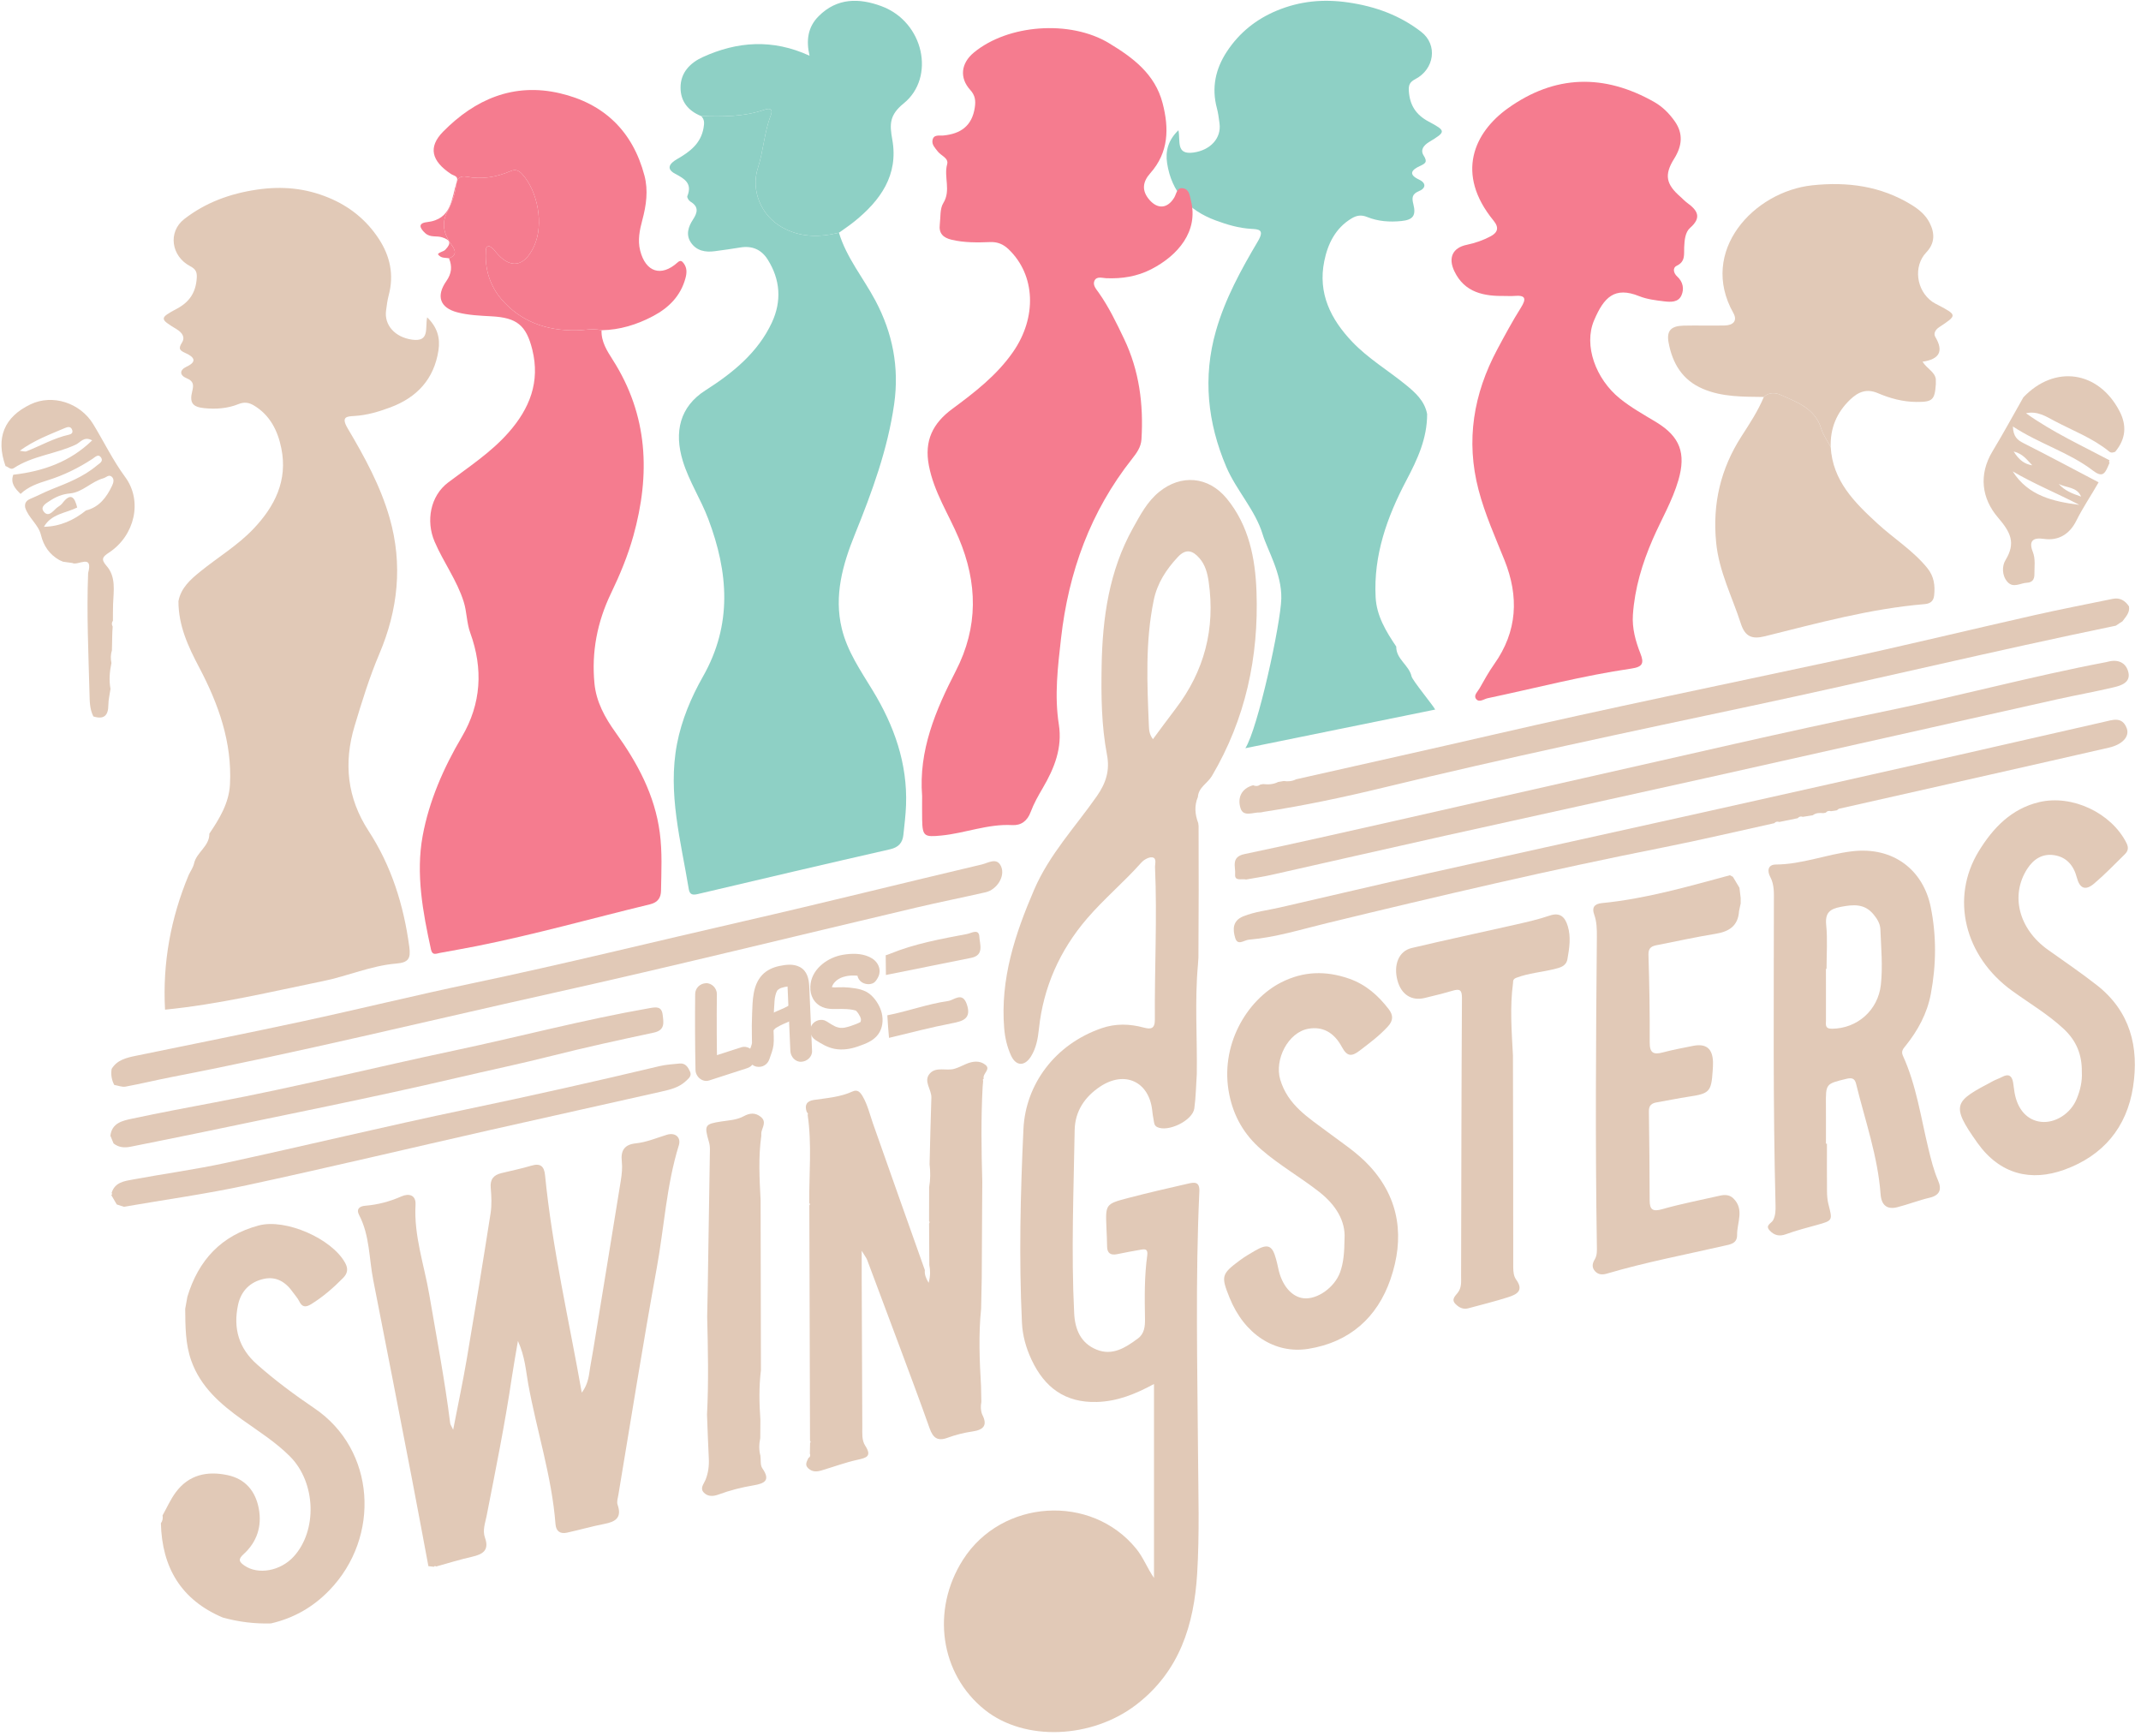 <svg width="264" height="214" viewBox="0 0 264 214" fill="none" xmlns="http://www.w3.org/2000/svg">
<path d="M52.824 193.105C52.14 189.473 51.472 185.838 50.77 182.21C49.201 174.086 47.625 165.964 46.025 157.845C45.494 155.157 45.602 152.333 44.278 149.808C43.913 149.109 44.277 148.733 45.048 148.668C46.59 148.541 48.064 148.152 49.489 147.522C50.442 147.101 51.305 147.356 51.238 148.54C51.02 152.373 52.308 155.964 52.937 159.653C53.837 164.93 54.85 170.188 55.513 175.504C55.53 175.642 55.632 175.769 55.878 176.29C56.492 173.118 57.088 170.318 57.568 167.498C58.581 161.545 59.558 155.582 60.49 149.614C60.652 148.582 60.601 147.498 60.509 146.452C60.417 145.4 60.874 144.881 61.818 144.649C63.053 144.346 64.304 144.093 65.521 143.729C66.642 143.393 67.101 143.806 67.208 144.897C68.101 153.936 70.158 162.78 71.736 171.717C72.276 171.004 72.541 170.185 72.664 169.298C72.796 168.354 72.986 167.417 73.141 166.476C74.28 159.516 75.424 152.557 76.545 145.594C76.669 144.814 76.762 144 76.674 143.224C76.518 141.85 76.998 141.122 78.404 140.976C79.729 140.838 80.957 140.308 82.221 139.92C83.278 139.596 84.006 140.242 83.7 141.232C82.172 146.168 81.9 151.329 80.978 156.374C79.285 165.653 77.814 174.974 76.257 184.278C76.185 184.694 76.026 185.169 76.153 185.532C76.709 187.117 75.914 187.633 74.529 187.9C72.976 188.198 71.452 188.645 69.904 188.981C69.089 189.156 68.568 188.824 68.497 187.928C68.044 182.03 66.176 176.406 65.13 170.622C64.837 169 64.745 167.297 63.864 165.338C63.564 167.124 63.312 168.486 63.109 169.857C62.264 175.578 61.11 181.245 60.001 186.918C59.829 187.793 59.478 188.696 59.797 189.584C60.356 191.142 59.548 191.648 58.213 191.949C56.717 192.286 55.252 192.745 53.772 193.153C53.67 193.066 53.581 193.077 53.504 193.185C53.281 193.161 53.057 193.136 52.834 193.112L52.824 193.105Z" fill="#E1C9B7"/>
<path d="M217.49 48.948C214.95 48.908 212.399 48.973 209.986 47.948C207.438 46.867 206.215 44.791 205.744 42.213C205.483 40.779 206.055 40.189 207.59 40.151C209.287 40.111 210.984 40.172 212.682 40.131C213.672 40.105 214.29 39.583 213.73 38.587C209.443 30.96 216.248 23.621 223.458 22.849C227.788 22.387 231.919 22.929 235.702 25.256C236.616 25.819 237.438 26.495 237.932 27.467C238.587 28.755 238.598 29.997 237.527 31.116C235.9 32.816 236.274 35.813 238.286 37.223C238.5 37.372 238.744 37.484 238.979 37.608C241.338 38.856 241.348 38.871 239.116 40.341C238.63 40.663 238.394 41.132 238.636 41.541C239.68 43.293 239.17 44.292 237.062 44.599C237.624 45.483 238.551 45.824 238.699 46.727C238.699 46.941 238.7 47.157 238.702 47.372C238.566 49.329 238.291 49.573 236.292 49.559C234.631 49.547 233.056 49.119 231.55 48.476C230.179 47.891 229.15 48.303 228.136 49.272C226.46 50.879 225.672 52.808 225.738 55.111C225.343 54.365 224.816 53.661 224.575 52.869C223.806 50.343 221.586 49.593 219.538 48.676C218.926 48.403 218.102 48.347 217.49 48.948Z" fill="#E1C9B7"/>
<path d="M23.108 159.882C24.47 155.384 27.285 152.334 31.895 151.104C35.223 150.215 40.929 152.73 42.56 155.718C42.962 156.45 42.858 157.014 42.306 157.574C41.112 158.788 39.839 159.895 38.383 160.798C37.676 161.234 37.245 161.187 36.877 160.416C36.697 160.04 36.389 159.726 36.147 159.378C35.259 158.098 34.086 157.331 32.495 157.695C30.799 158.082 29.707 159.208 29.347 160.919C28.743 163.788 29.435 166.238 31.696 168.236C33.928 170.211 36.315 171.982 38.77 173.643C46.337 178.764 46.959 189.516 40.616 196.079C38.593 198.174 36.215 199.524 33.403 200.171C31.387 200.227 29.407 199.983 27.465 199.443C22.334 197.268 19.972 193.275 19.839 187.822C20.049 187.53 20.108 187.206 20.043 186.855C20.581 185.898 21.027 184.871 21.679 183.995C23.279 181.84 25.523 181.355 28.031 181.879C30.265 182.344 31.511 183.871 31.912 186.019C32.319 188.188 31.684 190.14 30.031 191.635C29.315 192.283 29.492 192.591 30.154 193.046C31.835 194.2 34.571 193.716 36.203 191.94C39.14 188.747 38.981 182.831 35.772 179.595C34.016 177.824 31.886 176.49 29.863 175.043C27.189 173.131 24.76 171.036 23.599 167.815C22.846 165.723 22.86 163.554 22.836 161.383C22.927 160.883 23.017 160.382 23.108 159.882Z" fill="#E1C9B7"/>
<path d="M123.451 106.854C122.942 105.654 121.858 106.402 121.099 106.581C111.303 108.889 101.538 111.336 91.728 113.581C80.581 116.133 69.477 118.882 58.281 121.233C51.261 122.706 44.29 124.424 37.278 125.938C30.443 127.413 23.583 128.768 16.736 130.184C15.59 130.421 14.443 130.686 13.766 131.798C13.658 132.493 13.759 133.152 14.087 133.773C14.554 133.85 15.046 134.062 15.483 133.981C17.411 133.626 19.317 133.157 21.242 132.785C36.906 129.754 52.402 125.954 67.97 122.49C83.022 119.14 97.995 115.433 113.007 111.9C115.841 111.233 118.699 110.664 121.538 110.017C122.903 109.706 123.969 108.072 123.451 106.854Z" fill="#E1C9B7"/>
<path d="M13.765 147.085C14.165 145.757 15.354 145.627 16.424 145.429C20.225 144.723 24.066 144.206 27.842 143.387C37.716 141.246 47.54 138.87 57.43 136.802C65.409 135.133 73.361 133.354 81.29 131.462C82.108 131.267 82.962 131.217 83.804 131.133C84.522 131.061 84.844 131.595 85.086 132.126C85.336 132.678 84.896 132.991 84.545 133.319C83.688 134.119 82.582 134.362 81.509 134.605C74.538 136.187 67.556 137.719 60.584 139.299C50.536 141.575 40.514 143.966 30.442 146.138C25.43 147.219 20.336 147.922 15.276 148.797C14.984 148.702 14.69 148.609 14.397 148.513C14.172 148.126 13.948 147.741 13.724 147.354C13.832 147.279 13.845 147.189 13.765 147.085Z" fill="#E1C9B7"/>
<path d="M13.611 140.038C13.799 138.471 15.084 138.189 16.252 137.941C19.669 137.213 23.104 136.562 26.539 135.915C36.425 134.053 46.188 131.615 56.025 129.531C64.052 127.83 71.989 125.722 80.077 124.309C80.912 124.163 81.588 124.061 81.712 125.131C81.823 126.079 82.033 127.021 80.617 127.323C76.424 128.219 72.229 129.129 68.073 130.181C64.183 131.165 60.253 131.983 56.352 132.898C45.736 135.381 35.032 137.482 24.36 139.723C21.615 140.299 18.859 140.826 16.109 141.39C15.343 141.546 14.636 141.489 14.003 140.987C13.872 140.671 13.741 140.355 13.611 140.038Z" fill="#E1C9B7"/>
<path d="M250.593 57.373C249.966 56.746 249.478 55.957 248.302 55.671C248.945 56.715 249.645 57.231 250.593 57.373ZM256.612 61.23C256.084 59.989 254.776 60.183 253.844 59.655C254.573 60.506 255.576 60.881 256.612 61.23ZM256.396 62.25C253.657 60.823 250.822 59.671 248.18 58.122C250.096 61.15 253.196 61.839 256.396 62.25ZM258.773 59.47C257.873 61.062 256.838 62.567 256.018 64.217C255.238 65.786 253.898 66.722 252.008 66.443C250.673 66.247 250.132 66.711 250.654 68.033C251.017 68.953 250.845 69.886 250.856 70.815C250.862 71.419 250.608 71.825 249.929 71.853C249.129 71.887 248.266 72.546 247.552 71.769C246.824 70.975 246.858 69.774 247.284 69.078C248.602 66.922 247.909 65.615 246.356 63.801C244.378 61.491 243.934 58.546 245.696 55.637C247.017 53.455 248.232 51.209 249.494 48.993C253.36 44.931 258.769 45.718 261.361 50.715C262.284 52.497 262.105 54.157 260.825 55.699C260.574 55.803 260.325 55.875 260.085 55.679C258.056 54.021 255.605 53.106 253.324 51.899C252.304 51.359 251.22 50.639 249.817 50.955C253.128 53.307 256.678 54.929 260.116 56.753C260.093 56.821 260.061 56.89 260.052 56.961C260.049 56.986 260.1 57.017 260.126 57.047C260.056 57.215 259.986 57.383 259.914 57.551C259.493 58.51 259.152 58.847 258.056 58.01C255.117 55.763 251.497 54.739 248.204 52.586C248.25 53.841 248.754 54.257 249.516 54.641C252.622 56.209 255.69 57.854 258.773 59.47Z" fill="#E1C9B7"/>
<path d="M142.166 91.139C143.13 89.844 144.026 88.615 144.949 87.408C148.506 82.756 149.869 77.532 149.039 71.74C148.889 70.683 148.622 69.65 147.899 68.823C147.086 67.891 146.251 67.596 145.245 68.671C143.801 70.21 142.695 71.914 142.266 73.995C141.203 79.126 141.453 84.314 141.665 89.495C141.686 90.004 141.717 90.558 142.166 91.139ZM147.574 132.394C147.478 133.82 147.462 135.259 147.267 136.674C147.059 138.175 144.005 139.642 142.675 138.963C142.275 138.758 142.31 138.346 142.235 137.996C142.157 137.635 142.115 137.264 142.074 136.896C141.674 133.368 138.707 131.975 135.69 133.956C133.773 135.216 132.553 137.003 132.513 139.356C132.389 146.887 132.075 154.416 132.454 161.948C132.554 163.93 133.269 165.62 135.21 166.408C137.193 167.215 138.801 166.154 140.315 165.035C141.125 164.438 141.201 163.514 141.185 162.587C141.138 159.987 141.106 157.382 141.461 154.802C141.57 153.991 141.206 154.002 140.701 154.083C139.707 154.243 138.723 154.45 137.735 154.643C136.942 154.8 136.517 154.523 136.511 153.671C136.507 152.928 136.466 152.186 136.434 151.444C136.309 148.49 136.298 148.454 139.083 147.723C141.542 147.078 144.021 146.507 146.499 145.943C147.246 145.774 147.949 145.647 147.889 146.918C147.389 157.683 147.65 168.454 147.725 179.223C147.759 184.158 147.918 189.106 147.619 194.024C147.238 200.314 145.465 206.074 140.118 210.184C134.642 214.394 126.349 214.756 121.431 210.824C115.926 206.423 114.781 198.539 118.743 192.32C123.514 184.831 134.562 184.139 140.109 190.967C140.991 192.055 141.459 193.351 142.297 194.56V170.65C139.971 171.906 137.775 172.788 135.266 172.864C131.317 172.983 128.789 171.066 127.194 167.651C126.521 166.21 126.09 164.711 126.013 163.086C125.635 155.123 125.826 147.152 126.198 139.212C126.454 133.746 130.043 128.772 135.85 126.775C137.573 126.183 139.29 126.235 141.021 126.698C141.874 126.927 142.41 126.89 142.402 125.724C142.354 119.466 142.698 113.206 142.423 106.947C142.406 106.52 142.667 105.806 142.089 105.716C141.674 105.65 141.054 106 140.738 106.356C138.598 108.764 136.107 110.847 134.019 113.282C130.678 117.18 128.639 121.74 128.101 126.907C127.979 128.07 127.766 129.222 127.139 130.24C126.366 131.499 125.277 131.492 124.663 130.138C124.187 129.09 123.917 127.956 123.822 126.778C123.329 120.703 125.163 115.167 127.519 109.695C129.387 105.362 132.589 101.968 135.235 98.188C136.379 96.552 136.869 95.002 136.499 93.067C135.81 89.452 135.775 85.784 135.838 82.124C135.941 76.182 136.757 70.374 139.717 65.088C140.605 63.503 141.438 61.871 142.923 60.658C145.625 58.452 149.002 58.715 151.271 61.478C154.006 64.81 154.787 68.85 154.935 72.952C155.222 81.006 153.581 88.654 149.438 95.679C148.905 96.582 147.783 97.076 147.707 98.268C147.251 99.347 147.346 100.419 147.749 101.487C147.763 101.607 147.777 101.726 147.793 101.844C147.798 104.484 147.802 107.124 147.806 109.764C147.795 112.539 147.783 115.314 147.774 118.088C147.754 118.376 147.735 118.664 147.715 118.952C147.307 123.428 147.638 127.912 147.574 132.394Z" fill="#E1C9B7"/>
<path d="M20.349 124.492C20.037 118.725 21.053 113.193 23.274 107.872C23.497 107.408 23.817 106.964 23.925 106.474C24.234 105.073 25.841 104.353 25.814 102.794C27.066 100.937 28.234 99.022 28.356 96.717C28.633 91.525 26.929 86.785 24.572 82.317C23.189 79.697 22 77.13 22.004 74.126C22.312 72.482 23.49 71.45 24.682 70.484C26.86 68.714 29.29 67.27 31.245 65.214C33.906 62.416 35.488 59.228 34.692 55.286C34.258 53.137 33.31 51.189 31.305 49.993C30.712 49.64 30.142 49.526 29.396 49.83C28.066 50.37 26.625 50.472 25.185 50.326C23.744 50.182 23.346 49.656 23.704 48.237C23.897 47.476 23.881 46.992 23.013 46.638C22.158 46.289 22.086 45.641 23.009 45.21C24.413 44.556 23.849 43.985 22.925 43.558C22.233 43.24 21.914 43.062 22.433 42.249C22.868 41.57 22.458 41.001 21.754 40.576C19.672 39.318 19.648 39.218 21.818 38.062C23.396 37.221 24.15 36.024 24.261 34.28C24.308 33.549 24.145 33.185 23.448 32.82C21.114 31.601 20.67 28.602 22.725 27.006C25.337 24.98 28.354 23.868 31.701 23.378C34.8 22.926 37.672 23.196 40.52 24.376C43.093 25.438 45.168 27.106 46.694 29.426C48.102 31.564 48.605 33.881 47.93 36.405C47.766 37.017 47.69 37.654 47.605 38.284C47.36 40.096 48.712 41.586 50.816 41.88C53.016 42.186 52.404 40.473 52.67 39.129C53.932 40.348 54.3 41.688 54.064 43.208C53.516 46.756 51.405 49.016 48.106 50.241C46.688 50.769 45.25 51.197 43.714 51.29C42.789 51.346 42.004 51.354 42.873 52.821C44.946 56.321 46.918 59.918 48.045 63.865C49.682 69.594 49.084 75.198 46.77 80.636C45.544 83.522 44.63 86.509 43.728 89.504C42.348 94.081 42.809 98.402 45.449 102.457C48.282 106.805 49.778 111.621 50.469 116.742C50.665 118.194 50.372 118.685 48.849 118.81C45.772 119.066 42.901 120.341 39.892 120.958C33.405 122.286 26.96 123.844 20.349 124.492Z" fill="#E1C9B7"/>
<path d="M176.969 87.49C176.746 87.026 174.163 83.892 174.055 83.402C173.746 82.001 172.139 81.281 172.166 79.722C170.914 77.865 169.746 75.95 169.625 73.645C169.347 68.453 171.051 63.713 173.407 59.245C174.79 56.626 175.981 54.057 175.975 51.053C175.667 49.41 174.489 48.378 173.298 47.41C171.121 45.642 168.69 44.198 166.734 42.142C164.074 39.344 162.493 36.156 163.289 32.214C163.722 30.064 164.67 28.117 166.675 26.921C167.269 26.568 167.838 26.454 168.583 26.758C169.913 27.297 171.355 27.4 172.795 27.254C174.237 27.109 174.635 26.584 174.275 25.164C174.083 24.405 174.099 23.921 174.967 23.566C175.822 23.217 175.893 22.569 174.97 22.138C173.567 21.484 174.131 20.912 175.054 20.486C175.747 20.166 176.066 19.99 175.546 19.177C175.113 18.498 175.522 17.93 176.225 17.504C178.307 16.245 178.333 16.146 176.162 14.99C174.583 14.15 173.83 12.952 173.718 11.209C173.673 10.477 173.834 10.112 174.533 9.748C176.865 8.529 177.31 5.529 175.254 3.934C172.643 1.906 169.626 0.796 166.278 0.306C163.181 -0.147 160.309 0.124 157.459 1.302C154.887 2.366 152.811 4.036 151.285 6.354C149.878 8.493 149.375 10.808 150.05 13.333C150.214 13.945 150.289 14.582 150.375 15.212C150.621 17.025 149.269 18.514 147.165 18.808C144.963 19.114 145.577 17.4 145.31 16.057C144.049 17.274 143.681 18.617 143.915 20.136C144.465 23.684 146.575 25.944 149.874 27.169C151.293 27.697 152.73 28.125 154.266 28.217C155.191 28.273 155.975 28.281 155.107 29.748C153.034 33.249 151.061 36.846 149.935 40.794C148.298 46.521 148.897 52.126 151.209 57.564C152.437 60.45 154.791 62.893 155.694 65.888C156.271 67.802 158.061 70.708 157.994 73.796C157.926 76.889 155.094 89.897 153.558 92.256L176.969 87.49Z" fill="#8ED0C5"/>
<path d="M113.704 98.153C113.255 92.546 115.363 87.576 117.855 82.736C120.651 77.305 120.554 71.877 118.215 66.34C116.964 63.379 115.164 60.672 114.538 57.41C113.944 54.321 115.035 52.181 117.426 50.416C120.192 48.37 122.907 46.284 124.916 43.395C127.879 39.132 127.694 33.922 124.37 30.74C123.706 30.104 123.004 29.814 122.094 29.849C120.506 29.91 118.92 29.934 117.346 29.562C116.296 29.313 115.746 28.78 115.882 27.677C115.992 26.788 115.882 25.742 116.315 25.043C117.288 23.472 116.354 21.826 116.79 20.253C117.003 19.485 116.026 19.2 115.626 18.669C115.3 18.237 114.88 17.843 114.986 17.281C115.124 16.54 115.827 16.756 116.302 16.709C118.46 16.505 119.863 15.525 120.2 13.252C120.324 12.412 120.255 11.768 119.634 11.084C118.28 9.589 118.503 7.794 120.067 6.494C124.274 2.993 131.967 2.434 136.743 5.32C139.691 7.1 142.414 9.117 143.351 12.7C144.166 15.81 144.126 18.784 141.834 21.361C140.896 22.416 140.748 23.498 141.724 24.632C142.759 25.834 143.976 25.721 144.796 24.353C145.072 23.895 145.107 23.065 145.902 23.221C146.642 23.368 146.694 24.093 146.85 24.723C147.806 28.541 145.23 31.517 141.942 33.205C140.198 34.099 138.334 34.384 136.387 34.303C135.899 34.281 135.219 34.028 134.95 34.625C134.714 35.151 135.166 35.645 135.46 36.06C136.727 37.846 137.663 39.81 138.602 41.772C140.482 45.697 141.016 49.864 140.751 54.168C140.69 55.136 140.155 55.864 139.6 56.566C134.455 63.075 131.758 70.519 130.832 78.716C130.432 82.256 130.004 85.766 130.56 89.312C131.016 92.213 130.012 94.719 128.592 97.145C128.032 98.101 127.474 99.08 127.091 100.113C126.676 101.236 125.899 101.794 124.815 101.736C121.799 101.569 119 102.741 116.056 103.024C113.994 103.222 113.744 103.14 113.707 101.053C113.69 100.097 113.704 99.142 113.704 98.153Z" fill="#F57C8F"/>
<path d="M103.449 28.696C104.384 31.792 106.463 34.273 107.948 37.072C110.068 41.064 110.9 45.301 110.257 49.812C109.459 55.42 107.525 60.665 105.413 65.887C103.916 69.583 102.812 73.448 103.801 77.513C104.485 80.331 106.127 82.696 107.612 85.14C110.248 89.469 111.909 94.116 111.721 99.276C111.677 100.489 111.524 101.701 111.397 102.912C111.293 103.911 110.816 104.476 109.743 104.72C101.845 106.517 93.961 108.369 86.079 110.229C85.447 110.379 85.05 110.357 84.93 109.627C83.956 103.689 82.308 97.797 83.484 91.7C84.052 88.765 85.225 85.983 86.68 83.419C90.328 76.997 89.819 70.565 87.331 63.981C86.412 61.548 84.971 59.36 84.201 56.861C83.087 53.235 83.841 50.137 86.981 48.133C90.331 45.999 93.464 43.477 95.189 39.745C96.391 37.147 96.233 34.495 94.669 32.011C93.876 30.752 92.74 30.277 91.277 30.515C90.233 30.687 89.185 30.835 88.137 30.973C86.968 31.131 85.882 30.931 85.185 29.895C84.537 28.931 84.889 27.924 85.445 27.079C86.048 26.159 86.16 25.469 85.108 24.841C84.917 24.727 84.692 24.337 84.753 24.184C85.379 22.637 84.459 22.064 83.273 21.439C82.065 20.801 82.587 20.137 83.5 19.612C85.049 18.724 86.427 17.703 86.756 15.753C86.853 15.187 86.888 14.721 86.447 14.308C89.088 14.403 91.724 14.401 94.273 13.527C94.983 13.281 95.338 13.473 95.034 14.255C94.228 16.34 94.141 18.596 93.454 20.708C92.555 23.479 93.856 26.567 96.389 28.001C98.664 29.293 101.016 29.279 103.449 28.696Z" fill="#8ED0C5"/>
<path d="M185.605 36.494C182.996 36.536 180.597 36.103 179.327 33.431C178.551 31.798 179.105 30.554 180.851 30.188C181.904 29.966 182.891 29.627 183.817 29.13C184.661 28.676 184.883 28.078 184.171 27.21C179.413 21.407 181.784 16.326 185.923 13.36C191.724 9.204 197.804 9.071 203.985 12.58C205.016 13.166 205.847 14.01 206.516 14.966C207.583 16.484 207.413 18.007 206.436 19.567C205.188 21.555 205.427 22.715 207.212 24.268C207.492 24.512 207.743 24.794 208.041 25.011C209.28 25.912 209.895 26.786 208.403 28.095C207.789 28.632 207.713 29.615 207.671 30.48C207.629 31.34 207.856 32.248 206.745 32.771C206.256 33 206.303 33.634 206.821 34.106C207.515 34.736 207.701 35.614 207.329 36.432C206.936 37.298 206 37.251 205.221 37.158C204.176 37.034 203.088 36.904 202.123 36.516C199.081 35.291 197.769 36.659 196.561 39.499C195.244 42.602 196.777 46.735 199.725 49.126C201.132 50.266 202.705 51.132 204.241 52.064C207.161 53.84 207.915 55.892 206.963 59.187C206.22 61.755 204.859 64.039 203.805 66.463C202.504 69.452 201.575 72.523 201.349 75.791C201.235 77.476 201.675 79.054 202.277 80.587C202.74 81.76 202.565 82.23 201.171 82.434C195.191 83.306 189.343 84.848 183.436 86.092C182.968 86.191 182.369 86.698 181.988 86.148C181.691 85.719 182.215 85.272 182.439 84.875C183.012 83.86 183.577 82.834 184.249 81.886C187.116 77.842 187.312 73.556 185.511 69.063C184.365 66.211 183.104 63.408 182.32 60.419C180.717 54.311 181.695 48.562 184.629 43.072C185.555 41.343 186.484 39.612 187.528 37.955C188.249 36.808 188.117 36.368 186.72 36.488C186.351 36.52 185.977 36.494 185.605 36.494Z" fill="#F57C8F"/>
<path d="M121.008 172.856C120.995 172.21 120.981 171.562 120.969 170.915C120.785 167.731 120.647 164.55 120.979 161.366C121.004 160.096 121.029 158.827 121.056 157.556C121.072 154.484 121.088 151.41 121.105 148.336C121.111 147.475 121.117 146.614 121.123 145.754C121.012 141.842 120.955 137.932 121.165 134.022L121.225 133.318C121.216 133.239 121.197 133.16 121.203 133.083C121.205 133.055 121.269 133.032 121.304 133.007C121.101 132.394 122.219 131.866 121.515 131.3C120.807 130.73 119.933 130.84 119.112 131.195C118.632 131.402 118.161 131.65 117.661 131.79C116.672 132.068 115.432 131.495 114.657 132.362C113.817 133.3 114.879 134.324 114.844 135.338C114.749 138.078 114.695 140.816 114.623 143.556C114.74 144.506 114.731 145.452 114.568 146.394C114.567 147.783 114.564 149.172 114.561 150.562C114.64 150.66 114.64 150.759 114.563 150.856C114.571 152.563 114.583 154.271 114.592 155.979C114.716 156.639 114.737 157.298 114.508 158.174C114.155 157.578 113.985 157.131 114.041 156.603C111.907 150.583 109.76 144.568 107.648 138.542C107.253 137.412 106.989 136.242 106.379 135.19C106.083 134.68 105.747 134.292 105.125 134.579C103.607 135.279 101.967 135.386 100.351 135.626C99.483 135.754 99.179 136.248 99.471 137.09C99.525 137.164 99.589 137.235 99.628 137.318C99.644 137.351 99.603 137.41 99.588 137.455C100.123 141.075 99.76 144.714 99.784 148.343C99.891 148.431 99.895 148.523 99.796 148.619C99.824 158.294 99.852 167.967 99.88 177.642C99.969 177.73 99.973 177.823 99.889 177.918C99.88 178.356 99.871 178.798 99.863 179.236C99.96 179.47 99.9 179.65 99.684 179.778C99.497 180.2 99.184 180.604 99.675 181.056C100.18 181.522 100.735 181.474 101.312 181.303C102.781 180.866 104.225 180.326 105.717 179.998C106.845 179.752 107.543 179.568 106.683 178.247C106.249 177.583 106.331 176.722 106.328 175.923C106.309 169.827 106.28 163.73 106.253 157.632C106.249 156.644 106.253 155.658 106.253 154.222C106.637 154.86 106.831 155.094 106.931 155.359C108.263 158.894 109.588 162.431 110.903 165.972C112.157 169.347 113.428 172.716 114.628 176.111C115.039 177.274 115.592 177.742 116.848 177.276C117.835 176.911 118.881 176.652 119.925 176.5C121.3 176.299 121.796 175.728 121.113 174.415C120.913 173.907 120.909 173.386 121.008 172.856Z" fill="#E1C9B7"/>
<path d="M225.225 119.46H225.151C225.151 121.577 225.147 123.696 225.154 125.813C225.157 126.314 224.987 126.849 225.889 126.844C229.007 126.824 231.578 124.569 231.923 121.424C232.173 119.149 231.951 116.874 231.866 114.601C231.839 113.892 231.479 113.31 231.03 112.76C229.91 111.389 228.527 111.524 226.989 111.816C225.625 112.072 225.031 112.55 225.183 114.065C225.362 115.846 225.225 117.66 225.225 119.46ZM225.274 141.018C225.274 142.981 225.262 144.944 225.282 146.906C225.287 147.432 225.329 147.974 225.458 148.481C225.981 150.509 225.993 150.494 224.029 151.041C222.751 151.394 221.463 151.724 220.222 152.18C219.397 152.482 218.781 152.324 218.222 151.732C217.601 151.074 218.426 150.852 218.635 150.452C218.945 149.858 218.951 149.222 218.935 148.588C218.615 136.121 218.725 123.653 218.733 111.185C218.734 110.128 218.806 109.093 218.267 108.088C217.917 107.432 217.949 106.602 218.982 106.596C222.198 106.577 225.191 105.349 228.346 104.969C233.533 104.344 237.15 107.344 238.066 111.814C238.794 115.37 238.759 118.989 238.081 122.569C237.629 124.957 236.498 127.053 234.983 128.934C234.666 129.328 234.389 129.616 234.646 130.181C236.307 133.832 236.853 137.793 237.79 141.646C238.115 142.988 238.442 144.314 238.99 145.588C239.442 146.64 239.206 147.382 237.934 147.681C236.589 147.997 235.294 148.51 233.954 148.85C232.673 149.177 231.99 148.586 231.891 147.258C231.547 142.568 229.974 138.149 228.866 133.628C228.702 132.954 228.334 132.864 227.687 133.018C225.127 133.638 225.129 133.617 225.149 136.242C225.161 137.836 225.151 139.426 225.151 141.018H225.274Z" fill="#E1C9B7"/>
<path d="M74.174 40.718C73.117 40.462 72.062 40.724 71.007 40.736C67.386 40.778 64.197 39.659 61.828 36.889C60.474 35.303 59.799 33.306 59.904 31.142C59.92 30.839 59.851 30.425 60.246 30.36C60.431 30.329 60.672 30.599 60.875 30.748C60.956 30.809 61.005 30.915 61.071 30.997C62.882 33.247 64.678 32.98 65.886 30.284C67.059 27.663 66.335 23.59 64.374 21.45C63.939 20.976 63.517 20.858 62.975 21.09C61.227 21.837 59.431 22.154 57.538 21.788C56.763 21.639 56.364 21.977 56.259 22.785C56.108 23.95 55.721 25.048 55.166 26.09C54.402 27.523 54.728 28.86 55.626 30.111C56.114 30.79 56.446 31.422 55.364 31.854C54.922 31.748 54.392 31.899 53.994 31.343C54.222 31.038 54.662 31.056 54.927 30.775C55.7 29.959 55.499 29.58 54.518 29.262C53.837 29.04 53.065 29.326 52.437 28.752C51.743 28.12 51.511 27.517 52.643 27.39C55.743 27.041 55.662 24.47 56.328 22.393C56.556 21.684 55.983 21.701 55.602 21.447C53.209 19.856 52.758 18.147 54.636 16.236C58.569 12.239 63.334 10.175 69.018 11.495C74.463 12.759 78.014 16.169 79.462 21.637C79.953 23.489 79.69 25.312 79.203 27.134C78.876 28.36 78.61 29.595 78.936 30.893C79.609 33.555 81.531 34.19 83.556 32.355C83.924 32.022 84.114 32.214 84.307 32.471C84.726 33.029 84.699 33.639 84.525 34.289C83.933 36.499 82.453 37.96 80.514 38.983C78.539 40.026 76.435 40.68 74.174 40.718Z" fill="#F57C8F"/>
<path d="M103.449 28.696C101.016 29.279 98.664 29.293 96.389 28.001C93.856 26.567 92.555 23.479 93.454 20.708C94.141 18.596 94.228 16.34 95.034 14.255C95.338 13.473 94.983 13.281 94.273 13.527C91.724 14.401 89.088 14.403 86.447 14.308C84.874 13.668 83.92 12.524 83.916 10.809C83.909 8.94 85.118 7.739 86.656 7.039C90.921 5.096 95.273 4.78 99.821 6.871C99.393 5.005 99.588 3.355 100.947 1.993C103.232 -0.297 105.961 -0.247 108.679 0.757C113.949 2.703 115.36 9.569 111.437 12.744C109.651 14.189 109.688 15.331 110.027 17.223C110.808 21.587 108.563 24.725 105.339 27.319C104.733 27.807 104.081 28.239 103.449 28.696Z" fill="#8ED0C5"/>
<path d="M256.704 132.184C256.736 130.048 256.033 128.327 254.49 126.884C252.537 125.06 250.249 123.716 248.105 122.166C242.229 117.916 240.461 110.718 244.002 104.942C245.745 102.099 248.006 99.712 251.456 98.9C255.522 97.944 260.332 100.232 262.202 103.928C262.506 104.527 262.408 104.938 261.997 105.34C260.753 106.558 259.544 107.824 258.217 108.948C257.13 109.866 256.433 109.544 256.08 108.178C255.702 106.726 254.821 105.68 253.31 105.446C251.866 105.223 250.762 105.904 249.972 107.13C247.866 110.396 248.924 114.543 252.52 117.104C254.548 118.55 256.614 119.947 258.57 121.484C262.668 124.703 263.777 129.095 263.021 134.011C262.248 139.043 259.304 142.504 254.553 144.226C250.478 145.702 246.625 144.848 243.824 140.91C240.426 136.131 241.041 135.8 245.74 133.304C246.113 133.106 246.522 132.972 246.896 132.775C247.678 132.364 248.09 132.642 248.228 133.459C248.296 133.876 248.337 134.298 248.408 134.715C248.765 136.8 249.973 138.134 251.666 138.323C253.418 138.519 255.312 137.315 256.058 135.524C256.512 134.435 256.769 133.306 256.704 132.184Z" fill="#E1C9B7"/>
<path d="M165.792 152.691C165.912 150.592 164.766 148.61 162.689 146.979C160.361 145.151 157.777 143.688 155.53 141.739C153.417 139.907 152.13 137.674 151.58 134.963C150.35 128.902 153.757 123.276 157.978 121.132C160.724 119.736 163.48 119.672 166.338 120.664C168.402 121.379 169.945 122.743 171.244 124.439C171.81 125.178 171.805 125.834 171.144 126.558C170.098 127.704 168.872 128.615 167.648 129.55C166.674 130.291 166.113 130.299 165.468 129.099C164.461 127.226 163.025 126.551 161.341 126.844C158.826 127.284 157.126 130.644 157.862 133.118C158.8 136.268 161.345 137.811 163.698 139.576C165.478 140.914 167.364 142.127 168.881 143.775C172.658 147.874 173.181 152.727 171.456 157.732C169.829 162.45 166.42 165.496 161.33 166.314C157.186 166.978 153.42 164.502 151.608 159.999C150.544 157.355 150.606 157.091 152.877 155.403C153.47 154.962 154.114 154.583 154.754 154.212C156.325 153.302 156.893 153.536 157.346 155.254C157.441 155.612 157.534 155.971 157.606 156.335C158.03 158.456 159.253 159.916 160.749 160.078C162.426 160.259 164.573 158.742 165.248 156.859C165.662 155.699 165.77 154.483 165.792 152.691Z" fill="#E1C9B7"/>
<path d="M213.681 108.116L214.486 109.464C214.537 109.887 214.588 110.309 214.638 110.731V111.391L214.436 112.339C214.324 114.14 213.236 114.861 211.566 115.135C209.16 115.527 206.777 116.051 204.384 116.52C203.726 116.648 203.238 116.807 203.266 117.72C203.378 121.325 203.44 124.933 203.42 128.539C203.412 129.847 203.902 130.068 205.038 129.765C206.262 129.439 207.513 129.205 208.757 128.959C210.373 128.637 211.17 129.281 211.224 130.935C211.237 131.307 211.208 131.677 211.184 132.048C211.02 134.607 210.78 134.844 208.252 135.219C206.944 135.413 205.649 135.696 204.345 135.912C203.684 136.02 203.306 136.264 203.32 137.033C203.376 140.693 203.401 144.352 203.414 148.012C203.42 149.161 203.792 149.427 204.969 149.091C207.306 148.425 209.704 147.972 212.074 147.428C212.672 147.291 213.257 147.303 213.718 147.748C215.134 149.111 214.174 150.747 214.197 152.267C214.212 153.367 213.301 153.445 212.542 153.619C207.745 154.72 202.902 155.633 198.174 157.029C197.638 157.188 197.117 157.207 196.698 156.763C196.265 156.304 196.329 155.805 196.633 155.304C196.954 154.773 196.914 154.193 196.905 153.605C196.701 140.924 196.79 128.244 196.904 115.564C196.912 114.605 196.905 113.673 196.57 112.745C196.282 111.956 196.544 111.449 197.506 111.355C202.908 110.829 208.1 109.324 213.312 107.916C213.434 107.983 213.558 108.049 213.681 108.116Z" fill="#E1C9B7"/>
<path d="M186.557 130.155C186.575 138.858 186.599 147.559 186.593 156.263C186.593 156.815 186.66 157.377 186.944 157.766C187.963 159.166 186.975 159.623 185.937 159.955C184.328 160.469 182.683 160.871 181.051 161.314C180.412 161.489 179.9 161.215 179.473 160.786C178.921 160.23 179.428 159.803 179.736 159.415C180.255 158.763 180.163 158.018 180.164 157.285C180.192 145.875 180.2 134.465 180.268 123.057C180.273 122.023 179.976 121.902 179.111 122.158C177.977 122.493 176.827 122.771 175.677 123.051C174.055 123.447 172.784 122.626 172.319 120.901C171.801 118.983 172.464 117.275 174.057 116.895C178.333 115.877 182.637 114.971 186.924 113.995C188.319 113.678 189.723 113.357 191.075 112.897C192.397 112.446 192.98 113.102 193.312 114.175C193.732 115.533 193.513 116.918 193.272 118.274C193.115 119.149 192.343 119.323 191.6 119.503C190.075 119.873 188.496 119.989 187.004 120.55C186.583 120.71 186.572 120.899 186.567 121.211C186.164 124.193 186.401 127.174 186.557 130.155Z" fill="#E1C9B7"/>
<path d="M260.899 77.147C245.908 80.241 231.028 83.837 216.054 87.02C200.868 90.247 185.67 93.453 170.574 97.116C165.703 98.296 160.791 99.337 155.828 100.1C155.671 100.124 155.514 100.183 155.358 100.177C154.515 100.145 153.319 100.772 152.968 99.664C152.575 98.425 153.02 97.239 154.511 96.823C154.818 96.953 155.114 96.957 155.39 96.744C155.51 96.721 155.631 96.701 155.752 96.679C156.392 96.756 157.015 96.715 157.603 96.419C157.836 96.379 158.068 96.34 158.302 96.3C158.828 96.381 159.34 96.331 159.822 96.087C167.93 94.255 176.043 92.453 184.143 90.585C198.188 87.344 212.311 84.461 226.4 81.431C234.58 79.672 242.712 77.691 250.874 75.847C254.074 75.124 257.296 74.5 260.51 73.84C261.396 73.657 262.042 74.047 262.52 74.771C262.647 75.563 262.106 76.059 261.706 76.619C261.602 76.684 261.496 76.749 261.392 76.813C261.228 76.925 261.063 77.036 260.899 77.147Z" fill="#E1C9B7"/>
<path d="M153.654 108.444C153.12 108.31 152.219 108.711 152.3 107.798C152.379 106.91 151.743 105.668 153.448 105.311C159.67 104.007 165.867 102.594 172.068 101.198C179.814 99.454 187.55 97.672 195.296 95.935C207.646 93.165 219.967 90.257 232.363 87.713C241.496 85.839 250.496 83.389 259.656 81.651C259.76 81.631 259.863 81.606 259.966 81.579C261.206 81.257 262.18 81.735 262.446 82.908C262.724 84.133 261.588 84.522 260.675 84.737C258.358 85.291 256.007 85.701 253.68 86.222C239.47 89.401 225.264 92.611 211.051 95.781C200.087 98.227 189.111 100.616 178.146 103.055C171.012 104.642 163.888 106.278 156.758 107.878C155.724 108.11 154.674 108.26 153.654 108.444Z" fill="#E1C9B7"/>
<path d="M226.473 99.919C226.241 99.953 226.01 99.987 225.777 100.021C225.525 99.949 225.301 99.986 225.129 100.202C225.027 100.222 224.925 100.242 224.823 100.261C224.37 100.223 223.921 100.215 223.535 100.518C223.122 100.586 222.71 100.653 222.297 100.719C222.046 100.621 221.839 100.691 221.666 100.886C220.911 101.041 220.158 101.195 219.405 101.349C219.169 101.277 218.955 101.298 218.786 101.499C214.233 102.498 209.697 103.577 205.127 104.482C191.203 107.243 177.387 110.483 163.595 113.83C160.414 114.603 157.282 115.587 153.995 115.865C153.386 115.918 152.607 116.667 152.303 115.631C151.999 114.602 151.971 113.522 153.31 112.983C154.753 112.405 156.283 112.245 157.777 111.903C163.969 110.483 170.15 109.019 176.349 107.631C187.361 105.169 198.381 102.759 209.393 100.303C220.139 97.909 230.881 95.491 241.621 93.069C247.559 91.729 253.489 90.35 259.426 89.01C260.486 88.771 261.694 88.294 262.246 89.81C262.614 90.818 261.702 91.803 260.059 92.181C255.163 93.305 250.265 94.414 245.365 95.522C239.159 96.925 232.951 98.323 226.746 99.723C226.654 99.789 226.563 99.855 226.473 99.919Z" fill="#E1C9B7"/>
<path d="M93.764 179.495C93.832 180.016 93.732 180.656 93.998 181.039C95.06 182.56 94.249 182.92 92.888 183.15C91.43 183.396 89.997 183.76 88.602 184.276C87.996 184.5 87.321 184.572 86.812 184.063C86.258 183.511 86.772 183.006 86.985 182.488C87.336 181.632 87.449 180.739 87.4 179.81C87.305 178.014 87.252 176.216 87.18 174.419C87.389 170.396 87.297 166.374 87.2 162.35C87.225 161.064 87.25 159.779 87.276 158.495C87.278 158.295 87.281 158.094 87.284 157.894C87.372 152.506 87.46 147.118 87.538 141.73C87.542 141.416 87.501 141.091 87.414 140.791C86.818 138.739 86.898 138.59 88.966 138.276C89.905 138.135 90.865 138.094 91.725 137.623C92.43 137.235 93.121 137.164 93.794 137.698C94.541 138.29 94.034 138.938 93.89 139.575C93.856 139.726 93.877 139.89 93.874 140.047C93.498 142.686 93.652 145.332 93.788 147.979C93.801 154.971 93.814 161.963 93.828 168.954C93.578 170.983 93.614 173.015 93.761 175.048C93.757 175.807 93.752 176.566 93.746 177.324C93.59 178.05 93.57 178.772 93.764 179.495Z" fill="#E1C9B7"/>
<path d="M2.439 55.576C2.842 55.62 3.078 55.718 3.247 55.653C5.005 54.964 6.654 54.005 8.518 53.594C8.807 53.53 9.006 53.364 8.911 53.046C8.757 52.525 8.337 52.634 8.01 52.774C6.15 53.566 4.241 54.27 2.439 55.576ZM10.602 62.94C12.233 62.532 13.133 61.332 13.805 59.921C13.976 59.564 14.15 59.066 13.745 58.754C13.398 58.488 13.078 58.881 12.739 58.974C11.258 59.382 10.164 60.706 8.623 60.841C7.669 60.925 6.897 61.26 6.154 61.746C5.695 62.048 4.929 62.461 5.383 63.068C5.923 63.789 6.467 63.118 6.925 62.681C7.151 62.464 7.477 62.332 7.661 62.088C8.705 60.698 9.203 61.262 9.518 62.577C8.109 63.281 6.33 63.349 5.419 64.956C7.399 64.913 9.089 64.156 10.602 62.94ZM13.627 84.94C13.533 85.604 13.365 86.268 13.361 86.933C13.353 88.252 12.797 88.742 11.515 88.338C11.065 87.461 11.061 86.512 11.037 85.557C10.912 80.594 10.671 75.632 10.867 70.665C11.526 68.202 9.582 69.806 8.915 69.417C8.533 69.364 8.153 69.312 7.771 69.258C7.621 69.192 7.469 69.124 7.317 69.056C6.098 68.366 5.378 67.316 5.05 65.965C4.73 64.653 3.497 63.858 3.106 62.582C3.01 62.032 3.246 61.712 3.759 61.498C4.635 61.136 5.477 60.685 6.357 60.334C8.319 59.553 10.29 58.796 11.933 57.409C12.236 57.154 12.781 56.902 12.467 56.422C12.134 55.91 11.745 56.353 11.408 56.574C9.679 57.706 7.858 58.604 5.866 59.224C4.699 59.586 3.473 60.001 2.537 60.901C1.87 60.25 1.258 59.581 1.637 58.536C5.287 58.113 8.607 56.974 11.365 54.298C10.346 53.752 9.923 54.55 9.362 54.814C6.882 55.985 4.039 56.185 1.699 57.72C1.315 57.972 1.019 57.562 0.681 57.468C-0.554 54.002 0.498 51.413 3.777 49.85C6.462 48.569 9.882 49.646 11.504 52.313C12.819 54.48 13.938 56.788 15.435 58.817C17.621 61.777 16.606 66.04 13.46 68.121C12.698 68.625 12.385 68.922 13.123 69.756C14.332 71.121 14.004 72.84 13.944 74.477C13.918 75.162 13.929 75.85 13.924 76.536C13.758 76.77 13.761 77.013 13.894 77.26C13.88 77.493 13.865 77.725 13.85 77.96C13.845 78.158 13.839 78.361 13.834 78.561C13.83 78.781 13.826 79.001 13.822 79.222C13.819 79.322 13.817 79.424 13.814 79.524C13.81 79.742 13.806 79.962 13.802 80.181C13.638 80.698 13.63 81.221 13.741 81.749C13.521 82.806 13.422 83.866 13.627 84.94Z" fill="#E1C9B7"/>
<path d="M117.442 126.159C118.777 125.902 119.803 125.571 119.218 123.839C118.671 122.223 117.646 123.32 116.898 123.428C114.359 123.791 111.93 124.703 109.414 125.188C109.469 126.115 109.534 127.043 109.622 127.97C112.225 127.347 114.814 126.664 117.442 126.159Z" fill="#E1C9B7"/>
<path d="M120.762 115.511C120.716 114.451 119.76 115.065 119.261 115.159C116.037 115.771 112.8 116.349 109.74 117.604C109.566 117.676 109.39 117.736 109.214 117.785C109.218 118.596 109.226 119.408 109.24 120.22C109.32 120.204 109.401 120.184 109.482 120.168C112.906 119.472 116.336 118.795 119.761 118.103C121.398 117.771 120.802 116.405 120.762 115.511Z" fill="#E1C9B7"/>
<path d="M74.174 40.718C74.115 42.13 74.87 43.289 75.559 44.37C79.921 51.208 80.207 58.483 78.102 66.063C77.418 68.523 76.445 70.864 75.341 73.157C73.643 76.68 72.924 80.396 73.302 84.279C73.522 86.541 74.59 88.49 75.914 90.327C78.598 94.055 80.746 98.029 81.358 102.688C81.672 105.07 81.55 107.452 81.508 109.834C81.494 110.66 81.143 111.264 80.153 111.503C73.011 113.228 65.938 115.231 58.726 116.664C57.236 116.962 55.739 117.216 54.246 117.495C53.795 117.578 53.314 117.85 53.146 117.082C52.131 112.452 51.259 107.711 52.117 103.063C52.907 98.776 54.686 94.688 56.941 90.868C59.354 86.781 59.591 82.454 57.987 78.036C57.531 76.779 57.575 75.457 57.178 74.199C56.343 71.544 54.67 69.309 53.587 66.779C52.499 64.237 53.063 61.155 55.25 59.498C57.822 57.55 60.53 55.8 62.7 53.337C65.325 50.363 66.617 47.074 65.639 43.12C64.885 40.068 63.697 39.171 60.618 39.003C59.198 38.925 57.74 38.867 56.378 38.508C54.238 37.943 53.754 36.498 55.038 34.659C55.697 33.715 55.778 32.849 55.364 31.854C56.446 31.422 56.114 30.79 55.626 30.111C54.728 28.86 54.402 27.523 55.166 26.09C55.721 25.048 56.108 23.95 56.259 22.785C56.364 21.977 56.763 21.639 57.538 21.788C59.431 22.154 61.227 21.837 62.975 21.09C63.517 20.858 63.939 20.976 64.374 21.45C66.335 23.59 67.059 27.663 65.886 30.284C64.678 32.98 62.882 33.247 61.071 30.997C61.005 30.915 60.956 30.809 60.875 30.748C60.672 30.599 60.431 30.329 60.246 30.36C59.851 30.425 59.92 30.839 59.904 31.142C59.799 33.306 60.474 35.303 61.828 36.889C64.197 39.659 67.386 40.778 71.007 40.736C72.062 40.724 73.117 40.462 74.174 40.718Z" fill="#F57C8F"/>
<path d="M217.49 48.948C218.102 48.347 218.926 48.403 219.538 48.676C221.586 49.593 223.806 50.343 224.575 52.869C224.816 53.661 225.343 54.365 225.738 55.111C225.978 59.287 228.663 61.939 231.503 64.552C233.522 66.409 235.886 67.871 237.644 70.032C238.491 71.072 238.626 72.205 238.49 73.435C238.418 74.093 238.044 74.428 237.332 74.487C230.608 75.052 224.127 76.837 217.614 78.455C216.056 78.84 215.183 78.524 214.655 76.883C213.591 73.577 211.971 70.492 211.615 66.917C211.138 62.112 212.167 57.787 214.75 53.777C215.755 52.217 216.776 50.672 217.49 48.948Z" fill="#E1C9B7"/>
<path d="M85.719 122.567C85.685 125.687 85.7 128.808 85.76 131.928C85.777 132.763 86.608 133.492 87.455 133.219C89.013 132.715 90.571 132.211 92.129 131.707C92.816 131.485 93.261 130.78 93.064 130.061C92.879 129.387 92.108 128.903 91.417 129.127C89.86 129.631 88.301 130.135 86.744 130.639C87.308 131.068 87.872 131.497 88.437 131.928C88.375 128.808 88.361 125.687 88.395 122.567C88.403 121.867 87.773 121.197 87.057 121.229C86.325 121.261 85.727 121.817 85.719 122.567Z" fill="#E1C9B7"/>
<path d="M94.879 130.575C95.071 129.988 95.306 129.466 95.379 128.846C95.46 128.148 95.378 127.423 95.379 126.722C95.38 125.967 95.4 125.214 95.44 124.46C95.459 124.127 95.478 123.794 95.504 123.459C95.515 123.326 95.527 123.19 95.543 123.055C95.54 123.084 95.515 123.231 95.543 123.075C95.563 122.964 95.584 122.854 95.61 122.743C95.64 122.614 95.679 122.487 95.723 122.36C95.659 122.544 95.778 122.263 95.807 122.206C95.906 122.014 95.767 122.222 95.916 122.062C95.918 122.059 96.079 121.915 95.98 121.994C95.896 122.062 96.096 121.926 96.116 121.914C96.143 121.899 96.386 121.782 96.254 121.838C96.135 121.888 96.339 121.811 96.343 121.81C96.472 121.774 96.6 121.734 96.732 121.704C96.864 121.675 96.998 121.651 97.13 121.631C96.919 121.662 97.295 121.62 97.362 121.62C97.41 121.62 97.514 121.642 97.556 121.624C97.438 121.67 97.194 121.471 97.179 121.454C97.148 121.419 97.126 121.35 97.095 121.32C96.999 121.231 97.135 121.331 97.102 121.39C97.107 121.382 97.082 121.168 97.095 121.342C97.1 121.404 97.102 121.466 97.106 121.527C97.116 121.732 97.124 121.936 97.132 122.14C97.166 122.899 97.198 123.658 97.231 124.416L97.456 129.579C97.486 130.278 98.05 130.951 98.795 130.918C99.492 130.887 100.164 130.328 100.131 129.579C100.055 127.828 99.98 126.078 99.904 124.328C99.864 123.424 99.827 122.519 99.786 121.615C99.743 120.694 99.53 119.73 98.648 119.247C97.856 118.815 96.932 118.932 96.087 119.11C95.314 119.272 94.523 119.631 93.979 120.218C92.798 121.49 92.807 123.352 92.74 124.983C92.7 125.938 92.692 126.895 92.714 127.852C92.72 128.099 92.728 128.344 92.726 128.592C92.726 128.612 92.696 128.826 92.724 128.664C92.752 128.488 92.69 128.779 92.68 128.812C92.576 129.17 92.414 129.51 92.299 129.863C92.082 130.53 92.551 131.354 93.232 131.51C93.968 131.678 94.647 131.288 94.879 130.575Z" fill="#E1C9B7"/>
<path d="M95.042 127.622C95.058 127.558 95.077 127.495 95.096 127.433C95.142 127.273 95.04 127.526 95.092 127.435C95.136 127.361 95.196 127.178 95.274 127.13C95.206 127.214 95.193 127.233 95.234 127.181C95.256 127.155 95.277 127.13 95.3 127.106C95.336 127.065 95.374 127.025 95.413 126.986C95.453 126.949 95.492 126.909 95.534 126.873C95.584 126.829 95.677 126.697 95.562 126.843C95.628 126.758 95.777 126.69 95.868 126.634C95.972 126.569 96.078 126.511 96.188 126.455C96.448 126.321 96.716 126.206 96.985 126.093C98.133 125.605 99.49 124.941 99.544 123.511C99.562 123.043 99.122 122.597 98.653 122.619C98.154 122.641 97.778 123.011 97.761 123.511C97.756 123.595 97.757 123.601 97.765 123.526C97.776 123.453 97.772 123.455 97.753 123.538C97.746 123.559 97.74 123.579 97.733 123.601C97.778 123.501 97.784 123.481 97.753 123.538C97.724 123.579 97.708 123.653 97.666 123.682C97.729 123.602 97.74 123.587 97.697 123.638C97.676 123.663 97.652 123.689 97.626 123.714C97.586 123.755 97.54 123.79 97.498 123.833C97.428 123.907 97.625 123.75 97.486 123.842C97.369 123.922 97.25 123.998 97.126 124.066C96.629 124.345 96.089 124.537 95.572 124.775C94.562 125.241 93.593 126.017 93.322 127.149C93.213 127.601 93.465 128.135 93.946 128.245C94.404 128.349 94.926 128.106 95.042 127.622Z" fill="#E1C9B7"/>
<path d="M107.975 120.964C108.422 120.396 108.62 119.768 108.32 119.073C108.099 118.557 107.675 118.209 107.174 117.981C106.16 117.52 105.002 117.549 103.923 117.729C102.142 118.028 100.254 119.346 99.958 121.242C99.784 122.345 100.127 123.436 101.124 124.032C101.93 124.516 102.878 124.406 103.771 124.404C104.118 124.402 104.642 124.432 104.872 124.465C105.067 124.494 105.263 124.532 105.452 124.585C105.752 124.672 105.568 124.636 105.526 124.614C105.66 124.7 105.674 124.708 105.567 124.644C105.598 124.674 105.628 124.705 105.66 124.736C105.819 124.948 105.736 124.818 105.702 124.772C105.758 124.845 105.811 124.926 105.862 125.005C105.886 125.044 106.115 125.472 106.05 125.314C106.086 125.404 106.104 125.493 106.136 125.582C106.26 125.95 106.154 125.493 106.158 125.697C106.159 125.733 106.142 126.001 106.163 125.845C106.183 125.692 106.114 126.013 106.099 126.046C106.2 125.814 106.059 126.069 106.059 126.069C106.02 126.02 106.372 125.848 106.048 126.041C105.968 126.088 105.886 126.129 105.803 126.17C105.984 126.08 105.568 126.265 105.584 126.26C105.128 126.437 104.667 126.601 104.187 126.702C104.034 126.734 103.835 126.753 103.588 126.734C103.712 126.742 103.482 126.717 103.478 126.716C103.334 126.686 103.187 126.642 103.05 126.59C103.104 126.61 103.218 126.677 102.958 126.546C102.822 126.478 102.69 126.408 102.559 126.332C102.342 126.205 102.128 126.069 101.918 125.933C101.31 125.541 100.44 125.808 100.087 126.412C99.707 127.06 99.958 127.85 100.567 128.242C101.29 128.708 102.058 129.165 102.914 129.325C103.904 129.512 104.896 129.345 105.838 129.012C106.76 128.686 107.699 128.345 108.294 127.522C108.831 126.78 108.932 125.817 108.732 124.94C108.547 124.128 108.027 123.268 107.411 122.706C106.662 122.025 105.719 121.876 104.744 121.774C104.312 121.73 103.879 121.72 103.446 121.733C103.27 121.74 103.094 121.749 102.919 121.75C102.834 121.75 102.387 121.7 102.622 121.75C102.428 121.709 102.304 121.662 102.547 121.789C102.407 121.716 102.528 121.648 102.53 121.768C102.531 121.989 102.616 121.688 102.547 121.741C102.559 121.733 102.57 121.973 102.574 121.788C102.578 121.574 102.52 121.973 102.572 121.766C102.592 121.684 102.614 121.602 102.642 121.524C102.671 121.437 102.67 121.445 102.636 121.541C102.658 121.502 102.678 121.464 102.698 121.425C102.748 121.353 102.79 121.273 102.839 121.201C102.738 121.348 102.875 121.162 102.922 121.112C102.983 121.046 103.047 120.985 103.114 120.926C103.143 120.9 103.366 120.737 103.207 120.845C103.571 120.597 103.808 120.494 104.244 120.388C104.603 120.301 104.94 120.274 105.391 120.285C105.676 120.292 105.695 120.298 105.858 120.336C106.184 120.406 106 120.357 105.96 120.35C106.003 120.374 106.048 120.397 106.092 120.42C105.848 120.228 105.754 119.945 105.81 119.573C105.923 119.376 106.038 119.178 106.154 118.982C106.13 119.012 106.106 119.041 106.083 119.072C105.636 119.638 105.53 120.409 106.083 120.964C106.547 121.428 107.526 121.534 107.975 120.964Z" fill="#E1C9B7"/>
</svg>
